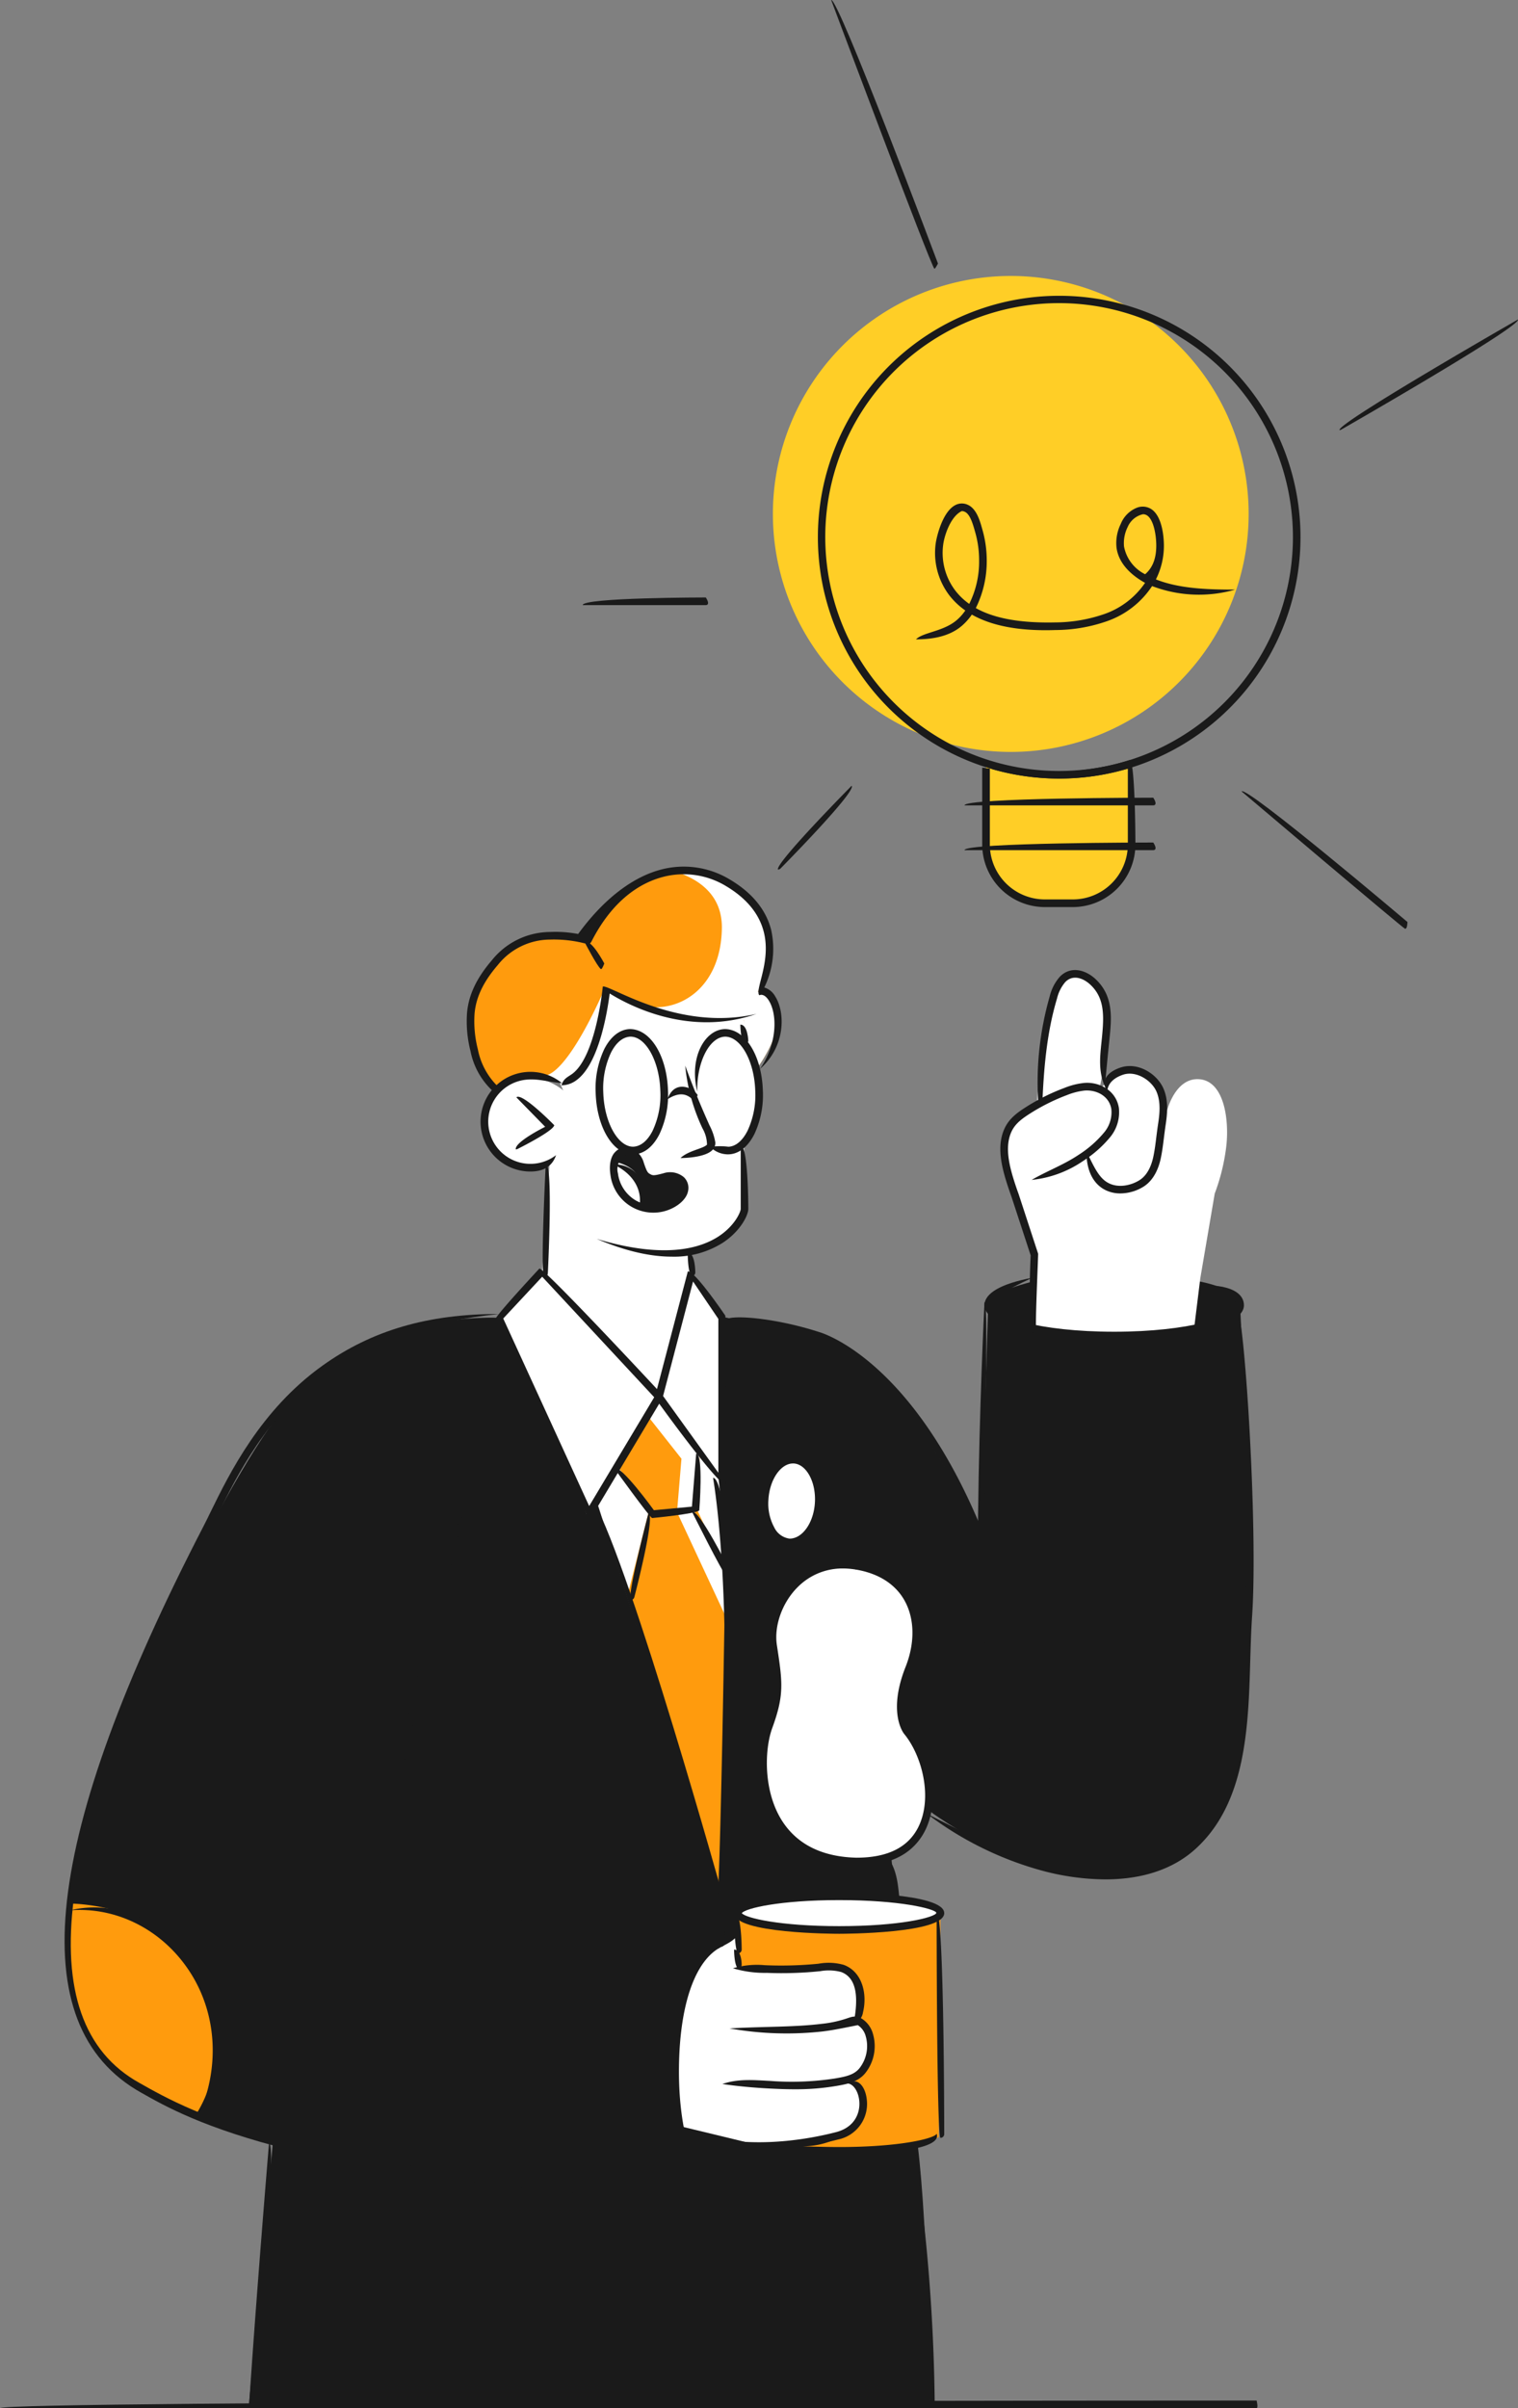 <svg xmlns="http://www.w3.org/2000/svg" width="344.493" height="546.272" viewBox="0 0 344.493 546.272">
  <rect x="0" y="0" width="344.493" height="546.272" fill="#808080" stroke="none"/>
  <g id="Group_2207" data-name="Group 2207" transform="translate(-2655.177 -715.156)">
    <path id="Path_9146" data-name="Path 9146" d="M2707.94,755.982v19.912s1.779,11.319,10.744,11.578,10.835.254,10.835.254,10.878-2.68,11.172-10.556.406-21.189.406-21.189-6.175,2.7-17.308,2.6S2707.94,755.982,2707.94,755.982Z" transform="translate(171.011 132.319)" fill="#ffce26"/>
    <path id="Path_9147" data-name="Path 9147" d="M2756.374,792.822s-28.331-1.535-45.235,16.252-41.109,75.406-41.109,75.406-10.589,28.246-11.006,41.21-1.242,33.114,16.6,42.114,29.491,12.223,29.491,12.223l-5.42,59.277h154.76s-.73-40.727-2.965-58.573l-6.035-65.779,8.563-10.361s24.411,18.813,47.818,13.987,23.746-36.774,23.746-36.774,1.463-22.249,1.263-35.315-2.21-56.508-2.21-56.508.31-7.125-26.836-6.518-30.315,5.836-30.315,5.836l-1.612,51.312s-11.752-20.671-18.114-29.221-12.816-12.146-16.527-13.529-23.551-5.14-23.551-5.14Z" transform="translate(11.976 221.264)" fill="#1a1a1a"/>
    <path id="Path_9148" data-name="Path 9148" d="M2745.878,805.769s9.978-13.923-.309-16.676c0,0,6.95-13.474-1.808-20.862s-17.4-7.757-23.831-4.572-12.4,12.761-12.4,12.761-15.655-2.146-20.643,4.979-6.78,10.336-6.517,18.415,5.437,11.2,5.437,11.2a8.557,8.557,0,0,1,6.675-2.791,49.489,49.489,0,0,1,8.025,1.213,10.031,10.031,0,0,0,7.507-7.1,108.434,108.434,0,0,0,2.973-14.347s9.979,6.5,19.453,7.413,12.079.106,12.079.106l-.53,4.135Z" transform="translate(81.574 151.038)" fill="#ff9b0d"/>
    <path id="Path_9149" data-name="Path 9149" d="M2699.147,791.43a12.594,12.594,0,0,0-12.545-2.036c-7.155,2.816-5.866,13.359-4.429,14.538s7.092,7.163,13.864,4.05l-1.679,24.437L2684.49,843l19.954,44.556,2.265-2.99s21.531,67.14,23.279,73.251,4.939,15.505,4.939,15.505,1.574-47.928,1.651-55.9-1.018-27.4-1.018-27.4l-1.214-10.87c.581,1.3.581-36.562.581-36.562l-6.726-9.72.043-4.682s10.535-2.706,12.032-9.9l-.089-15.047s3.032-3.283,3.406-12.672a23.388,23.388,0,0,0-3.406-9.818l.046-5.293s-20.506,1.183-31.532-7.52c0,0,.033,12.774-3.97,16.663s-6.509,4.788-6.509,4.788Z" transform="translate(83.86 171.085)" fill="#fff"/>
    <path id="Path_9150" data-name="Path 9150" d="M2688.125,778.909s5.4,1.026,5.526,5.081a50.47,50.47,0,0,1,0,5.28s4.787.836,6.709-.339,4.508-4.165,2.871-5.475-3.647-.942-5.61-.857a3.008,3.008,0,0,1-3.359-1.968c-.653-1.353-.819-3.643-3.071-3.808A2.773,2.773,0,0,0,2688.125,778.909Z" transform="translate(106.786 199.832)" fill="#1a1a1a"/>
    <path id="Path_9151" data-name="Path 9151" d="M2688.217,805.545l7.189,9.971L2690.8,833.74l20.183,68.964c.72-.488,1.875-73.255,1.875-73.255l-6.693-14.292.785-12.409-9.369-12.863Z" transform="translate(107.084 242.194)" fill="#ff9b0d"/>
    <path id="Path_9152" data-name="Path 9152" d="M2705.916,818.815v6.315a49.4,49.4,0,0,0,10.98.564c5.348-.437,11.069-.653,13.559.106s4.555,7.494,2.269,11.226c0,0,4.147,2.748,3.385,6.79a15.793,15.793,0,0,1-3.385,6.93,5.7,5.7,0,0,1,3.478,4.644c.233,3.38-1.277,6.607-4.725,7.888s-12.629,3.024-17.918,2.752-17.731-2.125-19.7-4.093l-1.667-1.777s-2.48-12.2.356-23.987S2700.619,819.252,2705.916,818.815Z" transform="translate(116.714 335.964)" fill="#fff"/>
    <path id="Path_9153" data-name="Path 9153" d="M2728.7,836.691s-3.528-4.3.449-14.347.832-21.175-12.061-23.258-20.057,9.844-18.8,18.126,1.8,10.708-1.023,18.427-2.688,29.976,19.874,30.535C2737.406,866.683,2736.075,845.66,2728.7,836.691Z" transform="translate(132.337 271.241)" fill="#fff"/>
    <path id="Path_9154" data-name="Path 9154" d="M2696.109,802.28c-.288,5.187,2.23,9.538,5.619,9.729s6.374-3.868,6.663-9.05-2.231-9.534-5.623-9.724S2696.394,797.1,2696.109,802.28Z" transform="translate(132.59 253.034)" fill="#fff"/>
    <path id="Path_9155" data-name="Path 9155" d="M2691.55,828.875s4.017,16.862,9.81,16.12,9.152-11.54,9.152-11.54Z" transform="translate(117.887 368.568)" fill="#1a1a1a"/>
    <path id="Path_9156" data-name="Path 9156" d="M2709.353,869.279s22.338,2.434,30.9-2.1l.377-49.357s-13.923,2.413-23.418,2.248a198.788,198.788,0,0,1-22.55-2.248v10.526a47.949,47.949,0,0,0,12.944,1c7.095-.437,12.55-1.968,13.864,2.948a11.935,11.935,0,0,1-.555,8.312s4.067,1.93,3.829,5.772c-.376,6.234-4.49,7.57-4.49,7.57s3.18.861,2.854,5.993S2716.4,869.3,2709.353,869.279Z" transform="translate(127.968 332.745)" fill="#ff9b0d"/>
    <path id="Path_9157" data-name="Path 9157" d="M2718.02,793.911l.275-10.217s-9.792,2.316-10.225,4.729S2718.02,793.911,2718.02,793.911Z" transform="translate(171.386 222.138)" fill="#1a1a1a"/>
    <path id="Path_9158" data-name="Path 9158" d="M2756.882,817.043l-3.274,19.208-1.4,11.34s-25.942,4.75-36.76-.4l.542-16.226s-6.238-18.962-6.892-21.523-.509-10.636,7.443-12.49c0,0,1.108-29.573,8.135-29.692s8.176,6.972,7.766,13.635a81.788,81.788,0,0,1-1.616,11.9c.84.865,2.307-4.143,8.358-3.6s6.812,9.258,6.812,9.258,1.866-7.918,7.541-7.333,6.722,9.746,5.9,15.751A45.786,45.786,0,0,1,2756.882,817.043Z" transform="translate(173.963 168.861)" fill="#fff"/>
    <path id="Path_9159" data-name="Path 9159" d="M2804.5,783.9a53.984,53.984,0,1,1-53.984-53.984A53.981,53.981,0,0,1,2804.5,783.9Z" transform="translate(134.043 47.838)" fill="#ffce26"/>
    <path id="Path_9160" data-name="Path 9160" d="M2739.646,820.335c0,2.074-10.068,3.753-22.495,3.753s-22.49-1.679-22.49-3.753,10.068-3.753,22.49-3.753S2739.646,818.262,2739.646,820.335Z" transform="translate(127.968 328.726)" fill="#fff"/>
    <path id="Path_9161" data-name="Path 9161" d="M2684.073,788.075c2.2.776,4.356,1.319,4.356,1.319a10.031,10.031,0,0,0,7.507-7.108,108.321,108.321,0,0,0,2.973-14.343S2689.861,789.611,2684.073,788.075Z" transform="translate(93.653 171.085)" fill="#fff"/>
    <path id="Path_9162" data-name="Path 9162" d="M2715.9,789.086s6.95-13.474-1.808-20.862c-5.924-5-11.794-6.777-16.963-6.421,5.055,1.586,10.747,5.1,10.623,12.893-.22,13.974-10.294,19.547-18.249,17.473a36.325,36.325,0,0,0,11.269,3.227c9.475.916,12.079.106,12.079.106l-.53,4.135,3.889,6.124S2726.186,791.839,2715.9,789.086Z" transform="translate(111.245 151.045)" fill="#fff"/>
    <path id="Path_9163" data-name="Path 9163" d="M2689.814,794.027l7.751,9.826-1.01,12.118,11.554,24.777-.424-11.3-7.388-13.93,1.478-12.771-9.366-12.861Z" transform="translate(112.259 242.195)" fill="#fff"/>
    <path id="Path_9164" data-name="Path 9164" d="M2659.387,816.97s19.421-.034,26.871,13.313,6.549,19.4,5.729,24.564a29.641,29.641,0,0,1-3.9,9.928l-16.484-8.537s-7.088-4.674-9.318-11.544S2657.573,826.987,2659.387,816.97Z" transform="translate(11.612 329.984)" fill="#ff9b0d"/>
    <g id="Group_2204" data-name="Group 2204" transform="translate(2878.086 887.525)">
      <path id="Path_9165" data-name="Path 9165" d="M2728.3,789.189h-6.37a14.211,14.211,0,0,1-14.2-14.195V757.559c11.6,1.582,23.172,1.6,33.6-1.76,1.167,1.76,1.167,19.195,1.167,19.195A14.21,14.21,0,0,1,2728.3,789.189Zm-18.838-31.439v17.244a12.475,12.475,0,0,0,12.468,12.46h6.37a12.484,12.484,0,0,0,12.479-12.46v-17.21A55.263,55.263,0,0,1,2709.467,757.75Z" transform="translate(-2707.738 -755.799)" fill="#1a1a1a"/>
    </g>
    <g id="Group_2205" data-name="Group 2205" transform="translate(2840.727 782.182)">
      <path id="Path_9166" data-name="Path 9166" d="M2753.731,840.553a54.762,54.762,0,1,1,16.691-2.6A54.367,54.367,0,0,1,2753.731,840.553Zm0-107.858a53.065,53.065,0,1,0,53.063,53.064A53.124,53.124,0,0,0,2753.731,732.694Z" transform="translate(-2698.928 -730.96)" fill="#1a1a1a"/>
    </g>
    <g id="Group_2206" data-name="Group 2206" transform="translate(2863.047 829.366)">
      <path id="Path_9167" data-name="Path 9167" d="M2704.191,772.907c1.629-1.637,6.26-1.752,9.313-4.419a11.071,11.071,0,0,0,1.884-2.133,16.506,16.506,0,0,1-3.622-3.427,15.881,15.881,0,0,1-3.1-11.764c.19-1.425,1.492-7.1,4.385-8.673a3.184,3.184,0,0,1,2.964-.076c1.948.916,2.7,3.635,3.2,5.432a25.366,25.366,0,0,1,1.036,7.265,23.88,23.88,0,0,1-2.481,10.7c4.241,2.383,10.213,3.427,18.011,3.253a34.455,34.455,0,0,0,11.263-1.938,18.593,18.593,0,0,0,9.136-7.036c-3.994-2.209-6.108-5.043-6.481-8.02a9.815,9.815,0,0,1,.975-5.369,6.579,6.579,0,0,1,3.745-3.69,3.611,3.611,0,0,1,3.343.467c2.581,1.912,2.7,7.2,2.693,8.228a16.953,16.953,0,0,1-1.815,7.6c5.318,2.112,11.764,2.32,17.977,2.32a29.879,29.879,0,0,1-18.843-.806,20.231,20.231,0,0,1-10.123,7.927,35.816,35.816,0,0,1-11.824,2.044c-8.189.276-14.431-.937-18.957-3.5a13.27,13.27,0,0,1-2.226,2.507C2711.646,772.407,2707.521,772.907,2704.191,772.907Zm10.4-29.1c-2.524,1.188-3.936,5.467-4.22,7.587a14.123,14.123,0,0,0,2.762,10.467,14.522,14.522,0,0,0,3.146,3,21.427,21.427,0,0,0,2.24-9.771,23.063,23.063,0,0,0-.857-6.378c-.534-1.9-1.157-4.165-2.379-4.737A1.62,1.62,0,0,0,2714.594,743.809Zm41.117.717a4.957,4.957,0,0,0-3.474,2.9,8.2,8.2,0,0,0-.828,4.428,8.881,8.881,0,0,0,4.789,6.285c1.929-1.658,2.515-3.991,2.528-6.438,0-2.575-.615-5.819-1.994-6.837A1.646,1.646,0,0,0,2755.712,744.526Z" transform="translate(-2704.191 -742.086)" fill="#1a1a1a"/>
    </g>
    <path id="Path_9168" data-name="Path 9168" d="M2723.076,776.109c-.805-.568-23.423-60.948-23.423-60.948,1.615-.606,24.238,59.778,24.238,59.778C2723.281,776.088,2723.177,776.109,2723.076,776.109Z" transform="translate(144.149 0)" fill="#1a1a1a"/>
    <path id="Path_9169" data-name="Path 9169" d="M2696.817,776.181c-.619-1.472,16.723-19,16.723-19,1.226,1.209-16.112,18.737-16.112,18.737A.849.849,0,0,1,2696.817,776.181Z" transform="translate(134.905 136.221)" fill="#1a1a1a"/>
    <path id="Path_9170" data-name="Path 9170" d="M2758.711,788.675c-.555-.208-37.1-31.159-37.1-31.159,1.116-1.323,37.661,29.632,37.661,29.632C2759.2,788.565,2758.953,788.675,2758.711,788.675Z" transform="translate(215.316 137.159)" fill="#1a1a1a"/>
    <path id="Path_9171" data-name="Path 9171" d="M2726.854,757.326c-.433-1.62,40.506-25.081,40.506-25.081.861,1.505-40.074,24.962-40.074,24.962A.9.9,0,0,1,2726.854,757.326Z" transform="translate(232.297 55.387)" fill="#1a1a1a"/>
    <path id="Path_9172" data-name="Path 9172" d="M2714.3,748.847h-27.941c0-1.735,27.941-1.735,27.941-1.735C2715.163,748.452,2714.777,748.847,2714.3,748.847Z" transform="translate(101.055 103.571)" fill="#1a1a1a"/>
    <path id="Path_9173" data-name="Path 9173" d="M2940.358,845.287H2655.177c0-1.735,285.181-1.735,285.181-1.735C2940.648,844.9,2940.519,845.287,2940.358,845.287Z" transform="translate(0 416.141)" fill="#1a1a1a"/>
    <path id="Path_9174" data-name="Path 9174" d="M2718.534,867.706c-8.864-.216-14.9-3.134-18.682-8.7-5.28-7.753-4.475-18.224-2.723-23,2.621-7.176,2.249-9.644,1.133-16.96a18.155,18.155,0,0,1,5.068-15.692,16.466,16.466,0,0,1,14.568-4.466c5.691.916,9.963,3.626,12.342,7.816,2.612,4.6,2.752,10.649.385,16.616-3.677,9.292-.657,13.393-.582,13.491,4.517,5.488,7.04,15.547,3.47,22.871C2731.71,863.372,2727.652,867.706,2718.534,867.706Zm-3.729-67.344a14.28,14.28,0,0,0-10.259,4.22c-3.5,3.465-5.4,8.753-4.737,13.151,1.293,8.491,1.718,11.273-1.06,18.864-1.752,4.784-2.124,14.6,2.528,21.443,3.452,5.072,9.025,7.74,16.557,7.931,7.23.009,11.866-2.426,14.126-7.044,3.223-6.616.823-16.065-3.252-21.023-.162-.191-3.809-4.822.313-15.217,2.168-5.479,2.065-11-.283-15.132-2.117-3.719-5.959-6.124-11.113-6.959A18.038,18.038,0,0,0,2714.8,800.362Z" transform="translate(131.668 270.583)" fill="#1a1a1a"/>
    <path id="Path_9175" data-name="Path 9175" d="M2702.614,813.534a6.211,6.211,0,0,1-5.161-3.423,13.136,13.136,0,0,1-1.549-7.218c.314-5.607,3.491-9.869,7.3-9.869,4.207.229,7.04,4.907,6.721,10.645C2709.617,809.187,2706.364,813.534,2702.614,813.534Zm.6-18.779c-2.8,0-5.332,3.711-5.578,8.236a11.277,11.277,0,0,0,1.315,6.251,4.512,4.512,0,0,0,3.49,2.562c2.965,0,5.5-3.7,5.747-8.228.255-4.623-1.942-8.656-4.8-8.821Z" transform="translate(131.925 252.374)" fill="#1a1a1a"/>
    <path id="Path_9176" data-name="Path 9176" d="M2706.161,868.724c-.865-.869-.865-51.321-.865-51.321,1.725,0,1.725,50.452,1.725,50.452A.863.863,0,0,1,2706.161,868.724Z" transform="translate(162.437 331.387)" fill="#1a1a1a"/>
    <path id="Path_9177" data-name="Path 9177" d="M2695.322,826.878c-.865-.865-.865-9.475-.865-9.475,1.731,0,1.731,8.609,1.731,8.609A.869.869,0,0,1,2695.322,826.878Z" transform="translate(127.308 331.387)" fill="#1a1a1a"/>
    <path id="Path_9178" data-name="Path 9178" d="M2695.322,823.725c-.865-.865-.865-4.292-.865-4.292,1.731,0,1.731,3.427,1.731,3.427A.866.866,0,0,1,2695.322,823.725Z" transform="translate(127.308 337.967)" fill="#1a1a1a"/>
    <path id="Path_9179" data-name="Path 9179" d="M2718.309,825.754c-.976,0-23.852-.055-23.852-4.686s22.876-4.69,23.852-4.69,23.842.055,23.842,4.69S2719.28,825.754,2718.309,825.754Zm-22.1-4.686c.8,1.094,8.6,2.952,22.1,2.952,13.765,0,21.608-1.934,22.125-3.02-.518-.954-8.36-2.888-22.125-2.888C2704.817,818.112,2697.018,819.969,2696.213,821.067Z" transform="translate(127.308 328.062)" fill="#1a1a1a"/>
    <path id="Path_9180" data-name="Path 9180" d="M2711.911,834.033a100.673,100.673,0,0,1-15.481-1.077c3.316-1.226,8.423-.657,15.481-.657,13.765,0,21.608-1.926,22.126-3.015C2735.753,833.978,2712.883,834.033,2711.911,834.033Z" transform="translate(133.706 369.891)" fill="#1a1a1a"/>
    <path id="Path_9181" data-name="Path 9181" d="M2721.765,833.964c1.14-5.785.826-10.4-2.816-11.744a10.936,10.936,0,0,0-4.713-.191,85.192,85.192,0,0,1-12.146.386,25.193,25.193,0,0,1-7.694-1.039,19.217,19.217,0,0,1,7.236-.7,85.864,85.864,0,0,0,12.177-.335,12.675,12.675,0,0,1,5.732.259c4.212,1.552,5.386,6.59,4.369,10.772a3.385,3.385,0,0,1-1.853,2.536A.783.783,0,0,1,2721.765,833.964Z" transform="translate(127.114 340.264)" fill="#1a1a1a"/>
    <path id="Path_9182" data-name="Path 9182" d="M2710.2,839.506c-1.96,0-3.843-.076-5.607-.169-3.9-.2-7.422-.539-10.764-1.026,3.541-1.226,7.011-.895,10.857-.7a64.45,64.45,0,0,0,14.657-.551c2.32-.4,4.416-.763,5.675-2.439a8.118,8.118,0,0,0,1.327-7.176,4.292,4.292,0,0,0-1.785-2.485c-3.715.73-5.624,1.145-8,1.43a74.112,74.112,0,0,1-21.12-.691c8.061-.462,14.422-.254,20.911-1.035a26.519,26.519,0,0,0,5.637-1.2c1.238-.424,2.115-.759,3.418-.013a5.941,5.941,0,0,1,2.586,3.486,9.852,9.852,0,0,1-1.594,8.72c-1.67,2.222-4.32,2.68-6.658,3.087A54.721,54.721,0,0,1,2710.2,839.506Z" transform="translate(125.289 349.579)" fill="#1a1a1a"/>
    <path id="Path_9183" data-name="Path 9183" d="M2711.478,841.828a40.241,40.241,0,0,1-19.941-4.78c12.93,5.331,27.757,2.982,35.522.971,4.263-1.1,5.522-4.377,5.276-7.074-.2-2.167-1.336-3.872-2.651-3.969,2.315-1.565,4.1.767,4.373,3.812a8.231,8.231,0,0,1-6.561,8.906A65.3,65.3,0,0,1,2711.478,841.828Z" transform="translate(117.845 360.79)" fill="#1a1a1a"/>
    <path id="Path_9184" data-name="Path 9184" d="M2715.925,829.6c-.95-4.322-.412-15.815-.335-17.38l-4.355-13.3c-.229-.628-.453-1.281-.675-1.934-1.458-4.385-2.849-9.415-.878-13.609,1.085-2.307,2.961-3.622,5.124-4.988a45.961,45.961,0,0,1,8.4-4.148,16.478,16.478,0,0,1,4.418-1.136c3.379-.348,7.307,1.578,7.978,5.632a8.871,8.871,0,0,1-1.926,6.591,26.468,26.468,0,0,1-6.255,5.513,25.077,25.077,0,0,1-11.621,4.25c3.583-2.066,7.325-3.436,10.659-5.683a24.953,24.953,0,0,0,5.839-5.127,7.1,7.1,0,0,0,1.594-5.267c-.5-3.024-3.466-4.419-6.12-4.186a15.462,15.462,0,0,0-3.965,1.027,45.284,45.284,0,0,0-8.08,4c-2,1.264-3.593,2.379-4.479,4.258-1.7,3.622-.4,8.262.95,12.324q.325.961.674,1.921l4.407,13.474c.037.441-.578,13.292-.493,16.879C2715.937,829.6,2715.933,829.6,2715.925,829.6Z" transform="translate(173.489 187.714)" fill="#1a1a1a"/>
    <path id="Path_9185" data-name="Path 9185" d="M2710.893,797.989a70.49,70.49,0,0,1,2.526-24.954,10.485,10.485,0,0,1,2.3-4.478c2.472-2.536,5.844-1.561,8.083.513,4.207,3.9,3.664,9.008,3.147,13.945-.416,4.143-.725,7.294-1,10.467-1.45-3.321-1.141-6.489-.823-9.657.6-5.717,1.068-10.178-2.5-13.486-1.51-1.408-3.907-2.4-5.675-.568a8.95,8.95,0,0,0-1.878,3.762c-2.383,7.91-3.012,16.383-3.312,23.627A.87.87,0,0,1,2710.893,797.989Z" transform="translate(179.972 168.16)" fill="#1a1a1a"/>
    <path id="Path_9186" data-name="Path 9186" d="M2721.027,801.069a7.509,7.509,0,0,1-3.612-.873c-1.867-1.013-4.1-3.342-4.106-8.7,1.73,3.567,2.841,6.047,4.931,7.176,2.32,1.268,5.293.577,7.193-.653,1.845-1.2,2.672-3.465,3.042-5.149.335-1.531.534-3.151.724-4.716.119-.912.229-1.828.37-2.731.365-2.349.666-5.047-.327-7.4-1.107-2.625-4.7-4.9-7.658-3.864-1.277.433-3.427,1.5-3.525,3.8-1.628-2.5.085-4.457,2.965-5.433,4.008-1.353,8.381,1.446,9.809,4.822,1.121,2.646.87,5.577.441,8.342-.132.886-.245,1.781-.356,2.676-.2,1.6-.4,3.266-.755,4.877-.441,2-1.455,4.7-3.782,6.226A10.077,10.077,0,0,1,2721.027,801.069Z" transform="translate(188.409 184.801)" fill="#1a1a1a"/>
    <path id="Path_9187" data-name="Path 9187" d="M2675.51,883.461c1.963-33.712,18.33-86.848,18.5-87.374,1.488,1.039-14.827,53.989-17.635,86.581A.863.863,0,0,1,2675.51,883.461Z" transform="translate(65.9 262.301)" fill="#1a1a1a"/>
    <path id="Path_9188" data-name="Path 9188" d="M2765.028,828.04c-.555-.089-41.371-7.341-93.472-11.353a790.523,790.523,0,0,1,93.625,9.636C2765.805,827.743,2765.44,828.04,2765.028,828.04Z" transform="translate(53.085 329.067)" fill="#1a1a1a"/>
    <path id="Path_9189" data-name="Path 9189" d="M2807.007,986.928c-95.274-4.614-120.279-18.783-130.958-24.835-27.448-15.3-22.245-58.3,14.147-128.58.488-.941,1.018-2.027,1.6-3.223,4.24-8.652,11.336-23.131,25.425-33.178,11.166-7.965,23.856-11.676,39.929-11.676-15.7,1.735-28.067,5.335-38.928,13.079-13.729,9.8-20.7,24.025-24.87,32.529-.594,1.222-1.133,2.316-1.625,3.266-35.879,69.286-41.325,111.514-16.17,125.518,11.917,6.752,36.664,20.777,131.488,25.37C2807.847,986.563,2807.465,986.928,2807.007,986.928Z" transform="translate(11.2 227.781)" fill="#1a1a1a"/>
    <path id="Path_9190" data-name="Path 9190" d="M2752.2,836.6c-16.391-39.772-37.164-45.973-37.372-46.028a103.556,103.556,0,0,0-20.881-4.1c.237-1.713,11.246-.84,21.379,2.443.848.229,21.735,6.387,37.676,46.5C2752.415,836.583,2752.3,836.6,2752.2,836.6Z" transform="translate(125.645 228.37)" fill="#1a1a1a"/>
    <path id="Path_9191" data-name="Path 9191" d="M2684.519,803.176c-.861-.912.394-25.8.394-25.8,1.727.085.47,24.975.47,24.975A.866.866,0,0,1,2684.519,803.176Z" transform="translate(94.119 201.652)" fill="#1a1a1a"/>
    <path id="Path_9192" data-name="Path 9192" d="M2695.745,774.651c-.861-.848-.955-4.69-.955-4.69,1.727-.038,1.82,3.8,1.82,3.8C2695.762,774.651,2695.753,774.651,2695.745,774.651Z" transform="translate(128.392 177.622)" fill="#1a1a1a"/>
    <path id="Path_9193" data-name="Path 9193" d="M2692.188,795.092a11.306,11.306,0,1,1,7.171-20.043c-3.071-.28-5.517-1.069-8.1-.793a9.57,9.57,0,1,0,6.75,17.121C2697.018,794.316,2694.6,795.092,2692.188,795.092Z" transform="translate(83.36 185.812)" fill="#1a1a1a"/>
    <path id="Path_9194" data-name="Path 9194" d="M2692.84,787.535c-.865-.87-.865-5.386-.865-5.386,1.731,0,1.731,4.517,1.731,4.517A.87.87,0,0,1,2692.84,787.535Z" transform="translate(119.264 217.128)" fill="#1a1a1a"/>
    <path id="Path_9195" data-name="Path 9195" d="M2686.936,813.157a16.694,16.694,0,0,1-5.92-9.806,27.116,27.116,0,0,1-.785-8.669c.36-4.084,2.159-7.884,5.662-11.964a17.023,17.023,0,0,1,13.114-6.383,27.56,27.56,0,0,1,6.438.454c6.832-9.334,13.478-13.058,18.18-14.436a20.208,20.208,0,0,1,16.15,2.019c5.149,3.028,8.346,6.93,9.5,11.6a19.941,19.941,0,0,1-1.587,12.952,4.231,4.231,0,0,1,2.477,2.015c2.307,3.63,2.383,11.387-3.457,16.468,3.979-5.747,3.967-12.435,1.994-15.548-.387-.611-1.188-1.578-2.151-1.171-1.047-1.306,2.723-7.566,1.039-14.309-1.048-4.2-3.973-7.74-8.694-10.522a18.544,18.544,0,0,0-14.793-1.845c-4.448,1.3-10.781,4.89-15.679,14.581-.428.581-.462.573-2.281.136a28.291,28.291,0,0,0-7.062-.67,15.235,15.235,0,0,0-11.888,5.793c-3.253,3.787-4.92,7.269-5.251,10.984a25.508,25.508,0,0,0,.747,8.117,15.97,15.97,0,0,0,4.822,8.694C2687.407,813.06,2687.168,813.157,2686.936,813.157Z" transform="translate(80.934 150.232)" fill="#1a1a1a"/>
    <path id="Path_9196" data-name="Path 9196" d="M2691.59,793.113c1.848-1.734,5.127-2.091,6.018-3.041a7.575,7.575,0,0,0-1.014-3.669,42.721,42.721,0,0,1-3.932-14.25c2.384,6.519,4.268,10.743,5.514,13.546a12.674,12.674,0,0,1,1.319,3.876,2.21,2.21,0,0,1-.624,1.68C2697.179,793.062,2692.159,793.113,2691.59,793.113Z" transform="translate(118.016 184.733)" fill="#1a1a1a"/>
    <path id="Path_9197" data-name="Path 9197" d="M2697.681,791.348a9.805,9.805,0,0,1-9.757-8.66c-.323-2.167.071-4.063,1.046-5.055a3.358,3.358,0,0,1,3.241-1.018,4.867,4.867,0,0,1,3.282,3.371c.734,2.226.963,2.35,1.476,2.625.522.293.759.407,3.006-.2a4.85,4.85,0,0,1,4.628.895,3.369,3.369,0,0,1,.92,3.266c-.315,1.463-1.752,2.952-3.758,3.872A9.611,9.611,0,0,1,2697.681,791.348Zm-6.225-13.1a3.651,3.651,0,0,0-1.82,4.182,8.333,8.333,0,0,0,4.1,6.175,8.124,8.124,0,0,0,7.306.272,4.825,4.825,0,0,0,2.8-2.667c-1.068-2.265-2.232-2.46-3.41-2.133-2.65.729-3.282.585-4.274.063-1.052-.568-1.481-1.111-2.3-3.617a3.226,3.226,0,0,0-2.032-2.231A1.527,1.527,0,0,0,2691.456,778.251Z" transform="translate(105.775 198.887)" fill="#1a1a1a"/>
    <path id="Path_9198" data-name="Path 9198" d="M2693.848,787.788c1.573-7.325-5.556-10.217-5.858-10.331a6.917,6.917,0,0,1,6.663,9.776A.863.863,0,0,1,2693.848,787.788Z" transform="translate(106.352 201.84)" fill="#1a1a1a"/>
    <path id="Path_9199" data-name="Path 9199" d="M2682.79,785.761c-.377-1.641,6.659-5.131,6.659-5.131l-6.536-6.68c1.234-1.213,8.6,6.323,8.6,6.323-.237,1.374-8.337,5.39-8.337,5.39A.847.847,0,0,1,2682.79,785.761Z" transform="translate(89.449 190.126)" fill="#1a1a1a"/>
    <path id="Path_9200" data-name="Path 9200" d="M2690.182,771.759c-.768-.467-3.728-6.162-3.728-6.162,1.535-.8,4.494,4.894,4.494,4.894C2690.453,771.725,2690.313,771.759,2690.182,771.759Z" transform="translate(101.37 163.232)" fill="#1a1a1a"/>
    <path id="Path_9201" data-name="Path 9201" d="M2685.22,790.338c.459-1.59,1.5-1.883,2.52-2.651,5.356-4.1,6.845-19.594,6.857-19.751,1.52-.509,17.135,10.344,34.887,6.2-15.441,5.378-29.242-2.095-33.321-4.627-.518,4.084-2.392,15.726-7.371,19.538A5.744,5.744,0,0,1,2685.22,790.338Z" transform="translate(97.375 171.007)" fill="#1a1a1a"/>
    <path id="Path_9202" data-name="Path 9202" d="M2702.891,839.6c-.788-.513-21.213-45.074-21.213-45.074.153-.946,10.017-11.523,10.017-11.523,1.269.008,26.685,27.342,26.685,27.342l7-26.684c1.552-.259,8.508,10.026,8.508,10.026.148.483.148,38.322.148,38.322-1.569.5-15.149-18.351-15.149-18.351l-15.255,25.514A.881.881,0,0,1,2702.891,839.6Zm-19.4-45.265,19.5,42.542,14.76-24.679-25.421-27.338Zm36.274,17.579,12.545,17.414v-34.9l-5.742-8.487Z" transform="translate(85.891 219.909)" fill="#1a1a1a"/>
    <path id="Path_9203" data-name="Path 9203" d="M2715.813,887.531c-1.043-1.391-21.917-76.114-28.864-92.064,8.58,15.37,29.489,90.211,29.7,90.962C2715.971,887.518,2715.89,887.531,2715.813,887.531Z" transform="translate(102.975 260.288)" fill="#1a1a1a"/>
    <path id="Path_9204" data-name="Path 9204" d="M2695.122,900.562c-.86-.865-.86-9.8-.86-9.8.729-5.585,1.632-62.61,1.641-63.187-.471-21.7-2.553-33.258-2.571-33.368,1.723-.2,3.827,11.472,4.3,33.364-.037,2.387-.914,57.738-1.653,63.3l.008,8.83A.866.866,0,0,1,2695.122,900.562Z" transform="translate(123.666 256.193)" fill="#1a1a1a"/>
    <path id="Path_9205" data-name="Path 9205" d="M2696.613,807.54c-.7-.369-8.563-11.268-8.563-11.268,1.4-1.005,8.973,9.487,8.973,9.487l8.631-.81.967-12.049c1.721.135.7,12.905.7,12.905-.781.793-10.619,1.726-10.619,1.726Z" transform="translate(106.547 251.972)" fill="#1a1a1a"/>
    <path id="Path_9206" data-name="Path 9206" d="M2699.994,810.6c-.767-.484-7.786-14.559-7.786-14.559,1.547-.768,8.563,13.3,8.563,13.3C2700.261,810.563,2700.13,810.6,2699.994,810.6Z" transform="translate(120.019 262.054)" fill="#1a1a1a"/>
    <path id="Path_9207" data-name="Path 9207" d="M2695.551,798.613c-4.534,0-8.245-6.077-8.491-13.953a20.894,20.894,0,0,1,1.951-9.924c1.459-2.859,3.52-4.47,5.811-4.538,4.682-.009,8.4,6.073,8.65,13.949a20.836,20.836,0,0,1-1.954,9.92c-1.455,2.858-3.525,4.47-5.81,4.542C2695.656,798.613,2695.606,798.613,2695.551,798.613Zm-.576-26.7c-1.731.055-3.262,1.331-4.424,3.6a19.142,19.142,0,0,0-1.764,9.08c.207,6.7,3.3,12.286,6.768,12.286,1.725-.055,3.261-1.332,4.423-3.6a19.066,19.066,0,0,0,1.76-9.084C2701.53,777.5,2698.444,771.916,2694.975,771.916Z" transform="translate(103.296 178.394)" fill="#1a1a1a"/>
    <path id="Path_9208" data-name="Path 9208" d="M2699.827,798.613a5.674,5.674,0,0,1-3.994-1.692,15.763,15.763,0,0,1,4.122-.034c1.633-.055,3.168-1.332,4.326-3.6a19.075,19.075,0,0,0,1.76-9.084c-.208-6.76-3.309-12.316-6.859-12.286-3.562.114-6.447,5.823-6.3,12.464-1.9-7.664,1.679-14.046,6.242-14.182,4.687-.009,8.4,6.073,8.644,13.949a20.824,20.824,0,0,1-1.946,9.92c-1.46,2.858-3.525,4.47-5.815,4.542C2699.95,798.613,2699.885,798.613,2699.827,798.613Z" transform="translate(120.53 178.394)" fill="#1a1a1a"/>
    <path id="Path_9209" data-name="Path 9209" d="M2697.011,776.48c-.9-.666-2.43-2.727-6.118-.356.945-2.659,2.693-3.087,4.219-2.735a4.388,4.388,0,0,1,2.634,1.768C2697.321,776.433,2697.165,776.48,2697.011,776.48Z" transform="translate(115.753 188.389)" fill="#1a1a1a"/>
    <path id="Path_9210" data-name="Path 9210" d="M2745.285,915.158a56.335,56.335,0,0,1-14.029-1.9,76.452,76.452,0,0,1-26.494-13.037c9.05,4.657,17.766,8.944,26.935,11.371,6.54,1.7,22.851,4.707,33.123-4.814,10.759-9.983,11.239-26.765,11.667-41.579.1-3.431.186-6.692.407-9.789,1.4-20.28-1.824-69.926-1.857-70.431,1.76.386,4.987,50.151,3.579,70.554-.208,3.062-.305,6.294-.407,9.72-.429,15.145-.916,32.317-12.21,42.792C2760.036,913.585,2752.237,915.158,2745.285,915.158Z" transform="translate(160.707 226.316)" fill="#1a1a1a"/>
    <path id="Path_9211" data-name="Path 9211" d="M2711,892.806c-6.344-18.186-2.158-104.351-1.98-108.007,1.683.975-2.625,89.592,2.8,106.874C2711.167,892.789,2711.078,892.806,2711,892.806Z" transform="translate(169.574 225.716)" fill="#1a1a1a"/>
    <path id="Path_9212" data-name="Path 9212" d="M2668.5,889.975c1.407-22.3,4.533-59.837,4.563-60.21,1.688.518-1.439,38.072-3.7,59.43A.864.864,0,0,1,2668.5,889.975Z" transform="translate(43.168 371.453)" fill="#1a1a1a"/>
    <path id="Path_9213" data-name="Path 9213" d="M2707.909,889.333c-.967-15.514-1.934-34.649-3.822-59.37a417.222,417.222,0,0,1,4.692,58.5A.984.984,0,0,1,2707.909,889.333Z" transform="translate(158.519 372.095)" fill="#1a1a1a"/>
    <path id="Path_9214" data-name="Path 9214" d="M2704.46,824.325a48.78,48.78,0,0,1-1.8-9.865c2.041,2.812,2.35,5.844,2.664,8.91C2704.521,824.316,2704.49,824.325,2704.46,824.325Z" transform="translate(153.905 321.849)" fill="#1a1a1a"/>
    <path id="Path_9215" data-name="Path 9215" d="M2703.252,808.545c-1.721-6.34-2.451-10.246-3-12.346,2.24,1.714,2.977,5.679,3.859,11.345C2703.346,808.536,2703.3,808.545,2703.252,808.545Z" transform="translate(146.084 262.664)" fill="#1a1a1a"/>
    <path id="Path_9216" data-name="Path 9216" d="M2689,815.785c-.835-1.09,4.033-19.691,4.033-19.691,1.667.445-3.2,19.042-3.2,19.042A.874.874,0,0,1,2689,815.785Z" transform="translate(109.299 262.324)" fill="#1a1a1a"/>
    <path id="Path_9217" data-name="Path 9217" d="M2737.3,797.486c-14.632,0-29.442-2.655-29.442-7.732,0-2.748,3.783-4.915,10.93-6.26-6.7,3.024-9.2,4.924-9.2,6.26,0,2.507,10.543,6,27.711,6s27.707-3.49,27.707-6c0-1.832-2.986-3.533-7.986-4.563,8.093-.1,9.717,2.587,9.717,4.563C2766.734,794.831,2751.928,797.486,2737.3,797.486Z" transform="translate(170.735 221.49)" fill="#1a1a1a"/>
    <path id="Path_9218" data-name="Path 9218" d="M2704.143,801.625c-4.5,0-10.115-1.082-17.036-4.029,15.013,4.517,23.291,2.307,27.715-.6,3.728-2.468,4.97-5.586,4.97-6.2v-14.36c1.726,0,1.726,14.36,1.726,14.36,0,1.34-1.684,4.962-5.747,7.646A20.614,20.614,0,0,1,2704.143,801.625Z" transform="translate(103.482 198.589)" fill="#1a1a1a"/>
    <path id="Path_9219" data-name="Path 9219" d="M2749.637,759.561h-42.851c0-1.739,42.851-1.739,42.851-1.739C2750.5,759.166,2750.117,759.561,2749.637,759.561Z" transform="translate(167.266 138.283)" fill="#1a1a1a"/>
    <path id="Path_9220" data-name="Path 9220" d="M2749.637,761.954h-42.851c0-1.735,42.851-1.735,42.851-1.735C2750.5,761.563,2750.117,761.954,2749.637,761.954Z" transform="translate(167.266 146.052)" fill="#1a1a1a"/>
    <path id="Path_9221" data-name="Path 9221" d="M2702.759,879.7c-6.541,0-11.658-13.007-11.658-29.607,0-14.424,3.363-25.014,9.237-29.068a29.745,29.745,0,0,1,5.59-2.511c.517,1.65-3.033,2.85-4.6,3.927-5.4,3.736-8.5,13.809-8.5,27.652,0,16.676,5.132,27.872,9.932,27.872,2.918,0,5.806-3.97,7.726-10.611C2709.969,875.383,2706.546,879.7,2702.759,879.7Z" transform="translate(116.428 335.004)" fill="#1a1a1a"/>
    <path id="Path_9222" data-name="Path 9222" d="M2688.041,864.526c4.823-10.581,4.412-22.842-1.789-32.55-6.153-9.632-16.629-14.984-27.334-14.148,11.194-2.651,22.292,3.041,28.794,13.211,6.548,10.263,6.968,23.241,1.068,33.067A.864.864,0,0,1,2688.041,864.526Z" transform="translate(12.129 330.661)" fill="#1a1a1a"/>
  </g>
</svg>
